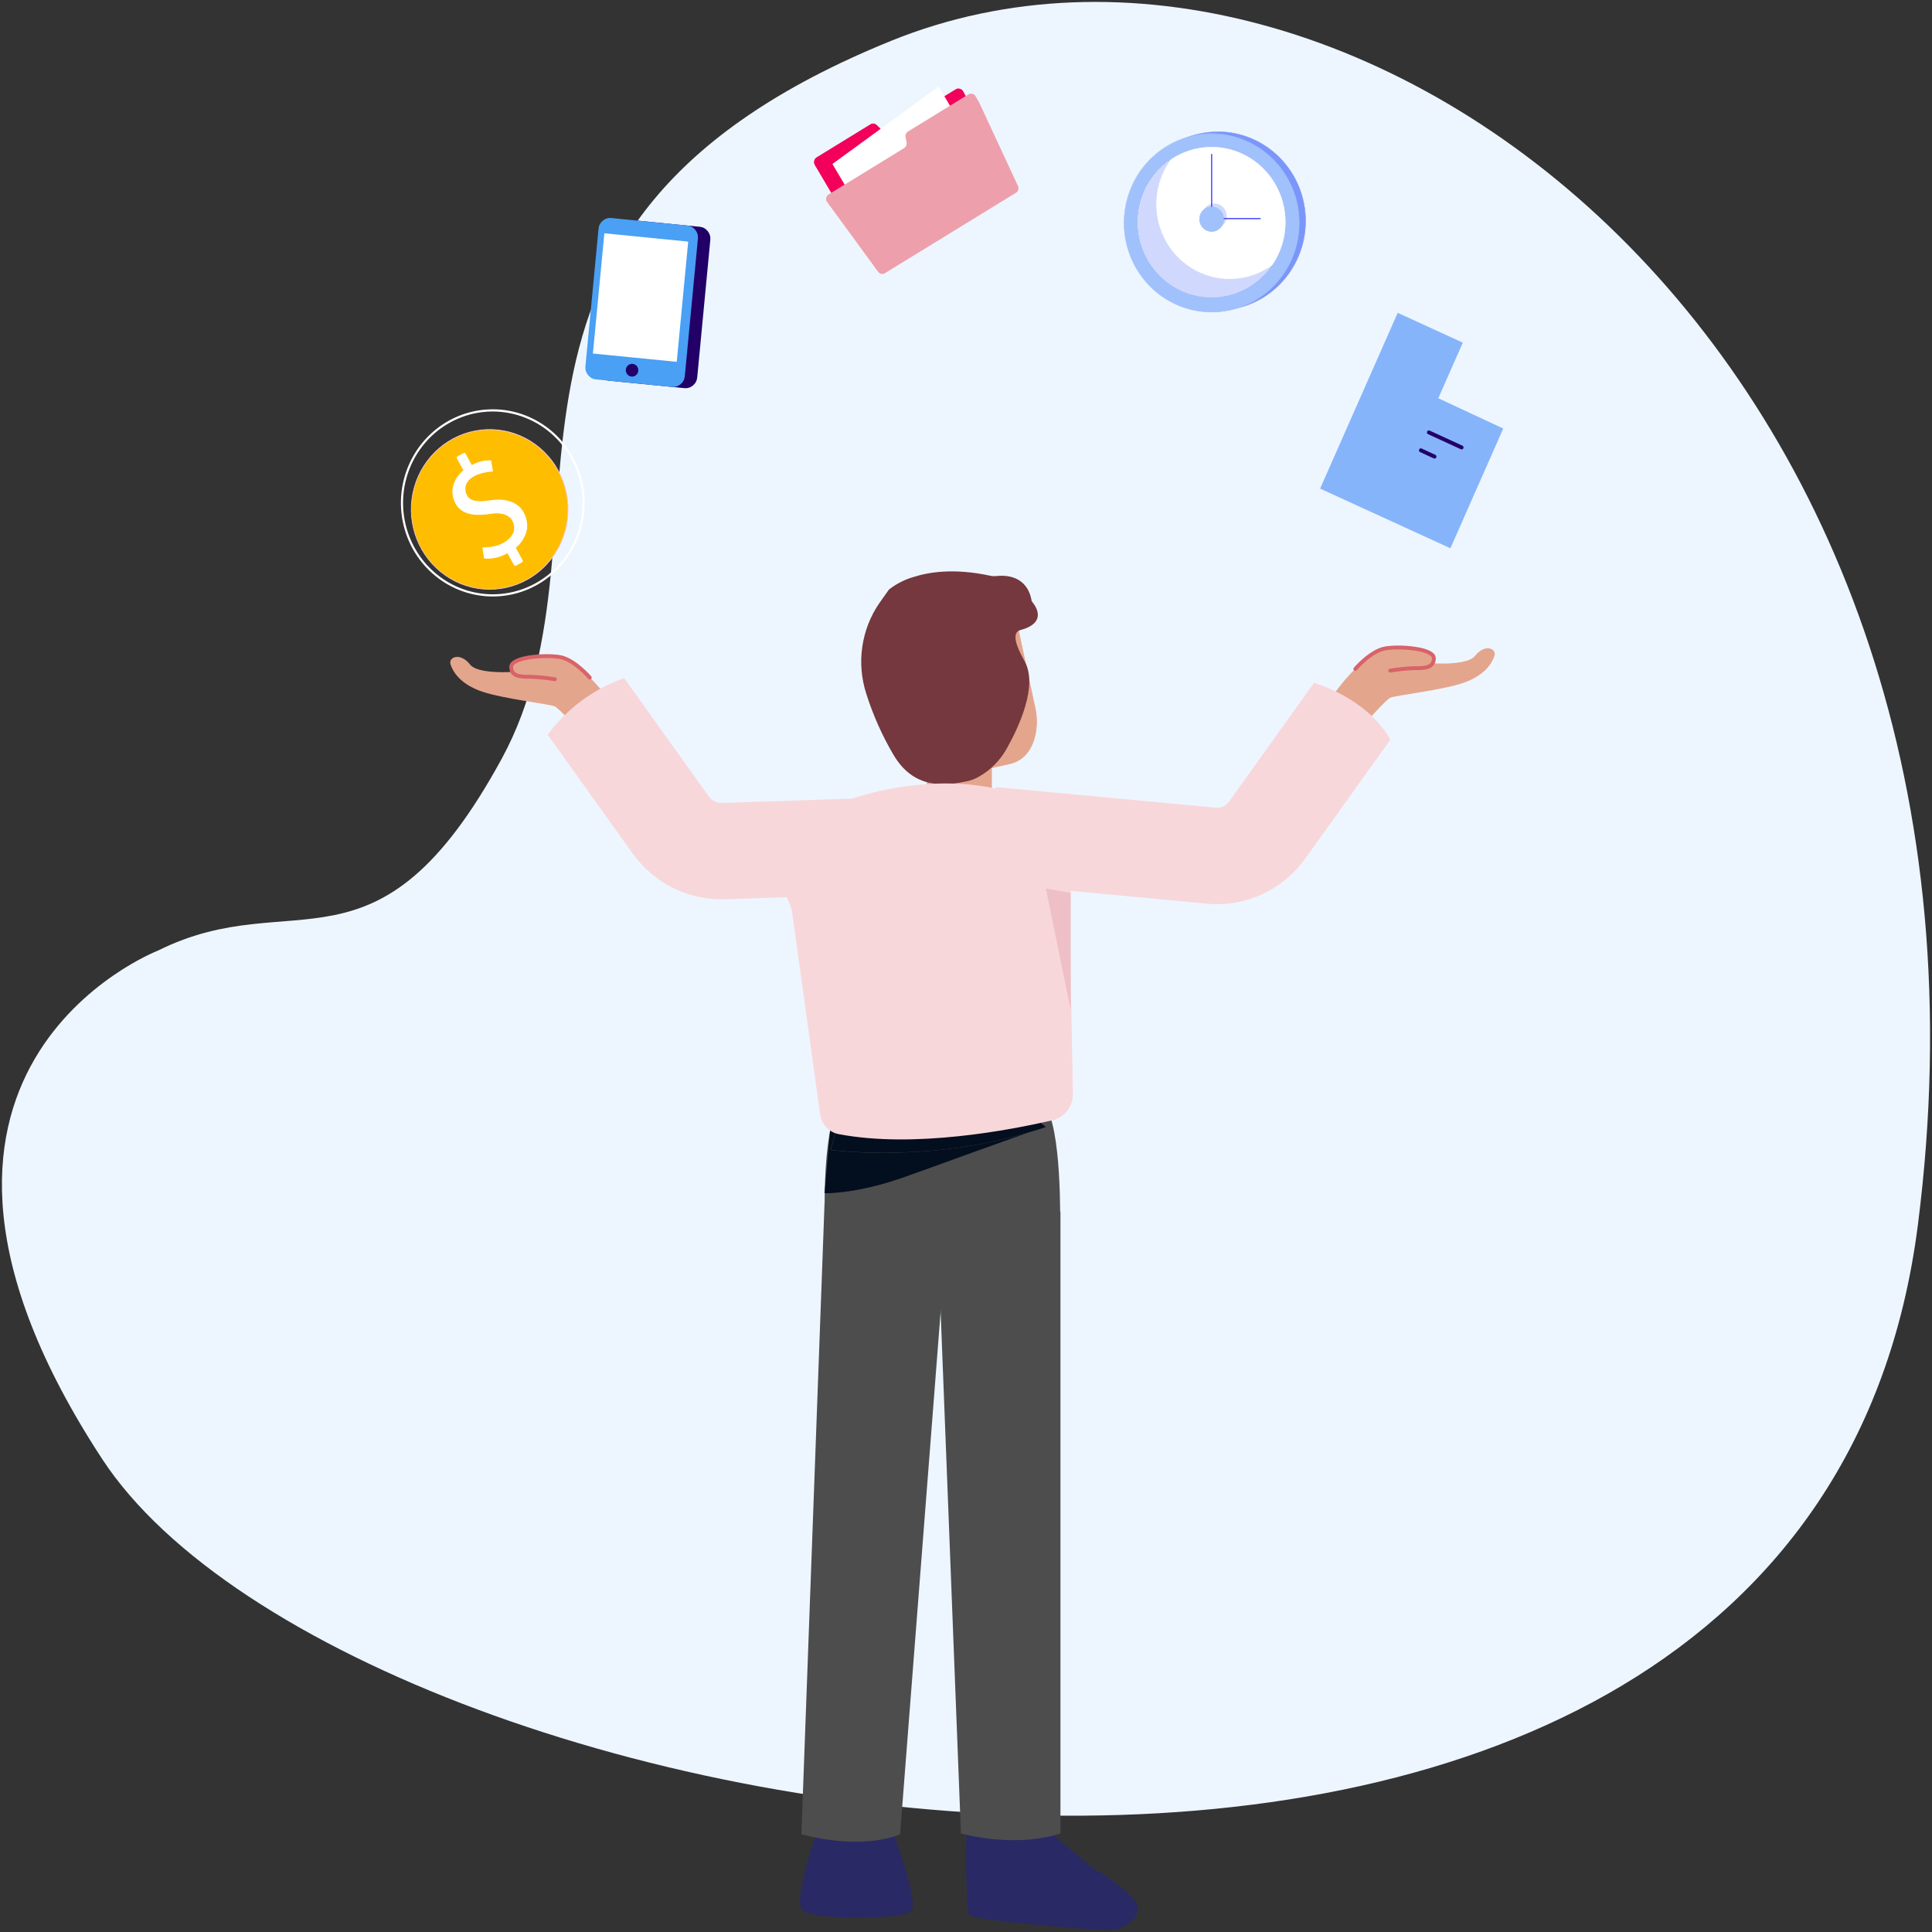 <svg xmlns:xlink="http://www.w3.org/1999/xlink" xmlns="http://www.w3.org/2000/svg" width="501px" height="501px" viewBox="0 0 501 501"><rect x="0" y="0" width="501" height="501" fill="#333333" stroke="none"/><g id="Accountings_4" transform="translate(0.5 0.5)"><path d="M40.521 245.982C40.521 245.982 -40.03 276.991 26.009 377.864C92.048 478.736 467.789 543.776 496.819 317.288C525.85 90.801 349.734 -38.232 230.603 10.084C111.473 58.4 161.973 136.867 129.602 196.253C97.23 255.638 75.752 228.451 40.521 245.982L40.521 245.982Z" id="Shape" fill="#EDF6FE" stroke="none"></path><path d="M149.685 189.099C149.685 189.099 144.651 183.33 143.391 182.695C142.131 182.061 130.175 180.77 124.512 178.845C118.849 176.919 116.966 173.717 116.336 171.799C115.706 169.881 118.856 168.59 121.369 171.799C123.882 175.008 137.098 173.717 141.501 172.434C145.904 171.15 149.585 170.436 157.5 181.051C165.414 191.666 149.685 189.099 149.685 189.099L149.685 189.099Z" id="Shape" fill="#E4A58D" stroke="none"></path><path d="M143.391 175.643C141.309 175.289 139.207 175.075 137.098 175.001C134.585 175.001 132.065 175.001 132.065 172.434C132.065 169.866 140.871 169.232 144.651 169.874C148.431 170.515 152.438 175.21 152.438 175.21" id="Shape" fill="#E4A58D" stroke="#D86369" stroke-width="1" stroke-linecap="round" stroke-linejoin="round"></path><path d="M353.691 186.871C353.691 186.871 358.724 181.102 359.984 180.46C361.244 179.818 373.2 178.535 378.856 176.616C384.512 174.698 386.409 171.489 387.039 169.564C387.669 167.638 384.519 166.362 382.006 169.564C379.493 172.765 366.277 171.489 361.874 170.205C357.471 168.922 353.79 168.201 345.876 178.816C337.962 189.431 353.691 186.871 353.691 186.871L353.691 186.871Z" id="Shape" fill="#E4A58D" stroke="none"></path><path d="M211.844 472.917C211.844 472.917 204.963 492.207 207.54 494.832C210.117 497.457 234.221 497.464 235.948 494.832C237.675 492.2 230.78 473.789 230.78 473.789L211.844 472.917Z" id="Shape" fill="#292965" stroke="none"></path><path d="M256.611 198.178L256.611 219.206L239.579 217.432L240.032 192.279L256.611 198.178L256.611 198.178Z" id="Polygon" fill="#E4A58D" fill-rule="evenodd" stroke="none"></path><path d="M245.214 192.142L256.71 198.164L256.71 219.344L244.917 217.541L244.917 217.469M245.087 217.396L256.547 219.149L256.547 198.236L245.384 192.395L245.087 217.396Z" id="Shape" fill="#E4A58D" fill-rule="evenodd" stroke="none"></path><path d="M263.223 161.386L267.895 183.114C268.387 185.346 268.408 187.658 267.958 189.9C267.321 193.022 265.615 196.606 261.234 197.587L253.05 199.411L240.202 166.52L253.836 157.593L263.223 161.386Z" id="Shape" fill="#E4A58D" stroke="none"></path><path d="M261.255 197.659L253.001 199.498L253.001 199.433L240.124 166.484L253.857 157.492L263.329 161.321L268.008 183.085C268.503 185.329 268.524 187.654 268.072 189.907C267.435 192.892 265.757 196.657 261.255 197.659L261.255 197.659ZM253.107 199.303L261.219 197.493C265.637 196.505 267.279 192.806 267.881 189.878C268.326 187.646 268.305 185.344 267.817 183.121L263.152 161.444L253.879 157.679L240.337 166.549L253.107 199.303Z" id="Shape" fill="#E4A58D" fill-rule="evenodd" stroke="none"></path><path d="M253.454 200.846C256.466 199.118 258.95 196.575 260.632 193.498C263.732 187.945 268.624 177.474 265.29 171.143C264.242 169.16 261.042 163.715 264.157 162.871C272.093 160.708 267.052 155.48 267.045 155.422C265.927 148.708 260.264 148.614 257.921 148.874C257.348 148.937 256.77 148.905 256.208 148.78C246.92 146.776 240.294 147.857 236.387 149.126C234.079 149.79 231.916 150.896 230.016 152.386L227.616 155.775C227.587 155.824 227.554 155.87 227.517 155.912C222.817 162.766 221.568 171.477 224.147 179.414C225.89 184.929 228.246 190.223 231.17 195.193C236.429 204.149 244.294 203.421 250.665 202C251.644 201.752 252.583 201.364 253.454 200.846L253.454 200.846Z" id="Shape" fill="#74383E" stroke="none"></path><path d="M270.252 286.063C274.952 291.19 274.407 317.584 274.407 317.584L244.45 325.452L213.43 317.036C213.43 317.036 212.248 288.962 218.477 284.253C227.956 277.078 262.083 277.114 270.252 286.063L270.252 286.063Z" id="Shape" fill="#4D4D4D" stroke="none"></path><path d="M267.328 471.258C267.328 471.258 267.52 471.381 269.672 472.96C271.824 474.539 282.541 483.871 285.649 485.941C288.756 488.01 294.455 491.71 294.455 494.76C294.455 497.811 290.158 499.873 287.645 499.996C285.132 500.118 251.323 497.681 250.721 495.979C250.12 494.277 249.525 472.967 250.721 472.484C251.918 472.001 267.328 471.258 267.328 471.258L267.328 471.258Z" id="Shape" fill="#292965" stroke="none"></path><path d="M283.815 490.008L281.529 488.255C282.335 486.89 283.428 485.723 284.728 484.837L285.727 485.623C285.727 485.623 295.637 492.114 294.448 494.753C293.258 497.392 280.948 495.474 280.948 495.474L280.41 495.294L279.525 494.991C279.649 492.612 280.337 490.298 281.529 488.248L283.815 490.008Z" id="Shape" fill="#292965" stroke="none"></path><path d="M264.936 475.801L265.106 475.693L281.529 488.291C280.336 490.341 279.649 492.655 279.525 495.034C275.986 493.794 266.783 490.311 263.024 486.51C258.359 481.729 262.663 477.244 264.936 475.801L264.936 475.801Z" id="Shape" fill="#292965" stroke="none"></path><path d="M248.683 474.951L242.418 313.834L274.492 313.697L274.492 474.943C274.492 474.943 264.306 478.866 248.683 474.951L248.683 474.951Z" id="Shape" fill="#4D4D4D" stroke="none"></path><path d="M207.314 475.152L213.317 311.519L245.426 313.82L232.904 475.152C232.904 475.152 224.034 479.523 207.314 475.152L207.314 475.152Z" id="Shape" fill="#4D4D4D" stroke="none"></path><path d="M217.486 287.231L267.329 289.193L270.542 291.76C242.227 301.532 214.959 297.666 214.959 297.666L215.922 293.931L217.486 287.231Z" id="Shape" fill="#030E1E" stroke="none"></path><path d="M215.879 293.909L214.895 297.724L214.973 297.724C219.532 298.25 224.118 298.491 228.706 298.445C229.803 298.445 230.95 298.445 232.146 298.409C241.597 298.171 255.938 296.837 270.585 291.782L270.705 291.738L267.378 289.077L267.378 289.077L217.465 287.116L215.879 293.909ZM213.316 308.902L214.895 291.097L217.543 287.303L267.328 289.258L270.422 291.731C255.839 296.743 242.453 301.777 233.548 304.899C222.115 308.902 214.095 309.002 213.316 308.902L213.316 308.902Z" id="Shape" fill="#030E1E" fill-rule="evenodd" stroke="none"></path><path d="M204.843 235.598L212.17 288.472C212.531 291.052 214.463 293.113 216.977 293.599C236.599 297.342 261.573 292.532 272.454 289.993C275.56 289.272 277.749 286.438 277.706 283.193C277.522 267.847 276.652 239.42 277.154 231.019C277.154 231.019 276.616 217.959 274.577 214.361C264.122 195.95 213.14 199.714 196.221 222.596C196.221 222.618 203.109 228.978 204.843 235.598L204.843 235.598Z" id="Shape" fill="#F8D7DB" stroke="none"></path><path d="M161.35 175.34L183.366 206.096C184.125 207.151 185.345 207.758 186.629 207.719L226.214 206.399L227.021 231.387L187.429 232.699L186.495 232.699C177.415 232.699 168.883 228.277 163.538 220.8L141.522 190.022C146.548 183.224 153.452 178.111 161.35 175.34L161.35 175.34Z" id="Shape" fill="#F8D7DB" stroke="none"></path><path d="M360.062 191.291L338.039 222.077C332.694 229.552 324.161 233.972 315.083 233.968L314.155 233.968L313.447 233.925L255.4 228.487L257.644 203.601L315.203 208.981C316.402 208.944 317.518 208.345 318.226 207.358L340.241 176.573C340.241 176.573 353.861 180.337 360.062 191.291L360.062 191.291Z" id="Shape" fill="#F8D7DB" stroke="none"></path><path d="M277.154 231.041L270.705 229.908L277.154 261.422L277.154 231.041L277.154 231.041Z" id="Polygon" fill="#EFBFC8" fill-rule="evenodd" stroke="none"></path><path d="M359.998 173.407C362.08 173.054 364.182 172.839 366.291 172.765C368.804 172.765 371.324 172.765 371.324 170.205C371.324 167.645 362.518 166.996 358.738 167.638C354.958 168.28 350.951 172.974 350.951 172.974" id="Shape" fill="#E4A58D" stroke="#D86369" stroke-width="1" stroke-linecap="round" stroke-linejoin="round"></path><path d="M378.835 88.356L361.945 80.618L341.827 126.202L375.614 141.677L389.319 110.625L372.471 102.772L378.835 88.356L378.835 88.356Z" id="Polygon" fill="#86B4FB" fill-rule="evenodd" stroke="none"></path><path d="M9764.49 4327.41L9613.03 4772.56L10014 5015.06" id="Polyline" fill="#220068" fill-rule="evenodd" stroke="none"></path><path d="M378.311 115.99L378.311 115.99L369.817 112.089C369.569 111.971 369.459 111.673 369.569 111.418C369.622 111.294 369.721 111.197 369.845 111.148C369.969 111.099 370.106 111.103 370.227 111.159L370.227 111.159L378.722 115.067C378.884 115.141 378.995 115.296 379.013 115.476C379.032 115.655 378.955 115.831 378.812 115.938C378.668 116.044 378.48 116.064 378.318 115.99L378.311 115.99Z" id="Shape" fill="#220068" stroke="none"></path><path d="M371.289 118.363L371.289 118.363L367.75 116.733C367.588 116.658 367.477 116.501 367.46 116.321C367.443 116.141 367.521 115.965 367.665 115.86C367.81 115.754 367.998 115.735 368.16 115.81L368.16 115.81L371.7 117.44C371.862 117.513 371.973 117.669 371.991 117.849C372.01 118.028 371.933 118.204 371.789 118.31C371.646 118.416 371.458 118.436 371.296 118.363L371.289 118.363Z" id="Shape" fill="#220068" stroke="none"></path><path d="M138.861 151.117C130.44 155.886 120.028 155.018 112.481 148.918C104.933 142.818 101.736 132.686 104.38 123.248C107.024 113.81 114.989 106.924 124.56 105.801C134.131 104.678 143.424 109.539 148.106 118.117C154.485 129.832 150.349 144.597 138.861 151.117L138.861 151.117ZM115.982 109.19C107.756 113.849 103.096 123.097 104.175 132.622C105.253 142.146 111.857 150.071 120.907 152.701C129.958 155.331 139.672 152.148 145.52 144.636C151.368 137.124 152.199 126.763 147.624 118.385C141.368 106.958 127.214 102.845 115.982 109.19L115.982 109.19Z" id="Shape" fill="#FFFFFF" fill-rule="evenodd" stroke="none"></path><path d="M106.149 131.596C106.149 120.157 115.252 110.885 126.48 110.885C137.708 110.885 146.811 120.157 146.811 131.596C146.811 143.034 137.708 152.307 126.48 152.307C115.252 152.307 106.149 143.034 106.149 131.596Z" id="Circle" fill="#FFBD00" fill-rule="evenodd" stroke="none"></path><path d="M136.405 149.783C129.185 153.871 120.258 153.127 113.787 147.896C107.317 142.666 104.576 133.979 106.844 125.887C109.111 117.796 115.941 111.892 124.147 110.93C132.353 109.968 140.32 114.137 144.333 121.492C149.795 131.537 146.249 144.19 136.405 149.783L136.405 149.783ZM116.647 113.582C109.489 117.631 105.431 125.675 106.366 133.961C107.301 142.247 113.045 149.143 120.918 151.432C128.791 153.721 137.243 150.952 142.33 144.417C147.417 137.881 148.138 128.867 144.156 121.579C138.713 111.651 126.414 108.075 116.647 113.582L116.647 113.582Z" id="Shape" fill="#F7C6D7" fill-rule="evenodd" stroke="none"></path><path d="M126.777 118.954C125.044 118.905 123.33 119.339 121.822 120.209L120.137 117.122C120.072 117.006 119.927 116.964 119.811 117.029L118.162 117.966C118.105 117.997 118.064 118.049 118.046 118.112C118.029 118.175 118.037 118.242 118.07 118.298L119.804 121.471C119.804 121.471 115.734 124.456 117.27 128.985C118.806 133.514 123.641 133.103 127.131 132.591C130.621 132.079 133.445 133.658 132.851 137.314C132.851 137.314 131.796 141.497 124.717 141.555L125.156 144.223C127.248 144.408 129.342 143.902 131.13 142.781L132.829 145.954C132.928 146.123 133.14 146.184 133.311 146.091L134.727 145.268C134.896 145.171 134.958 144.954 134.868 144.778L133.105 141.547C133.105 141.547 138.896 137.221 134.38 131.307C134.38 131.307 132.185 128.466 126.72 129.346C122.7 129.988 121.199 129.346 120.498 128.033C119.735 126.654 119.992 124.924 121.121 123.836C122.098 122.884 123.903 121.976 127.195 121.673L126.777 118.954Z" id="Shape" fill="#FFFFFF" stroke="none"></path><path d="M134.812 145.348L133.353 146.17C133.251 146.229 133.13 146.244 133.017 146.212C132.904 146.179 132.808 146.102 132.752 145.997L131.081 142.939C129.288 144.025 127.205 144.507 125.128 144.317L125.043 144.317L124.583 141.475L124.689 141.475C131.605 141.418 132.723 137.343 132.73 137.307C133.016 136.088 132.699 134.804 131.881 133.867C130.89 132.836 129.156 132.425 127.117 132.699C124.207 133.117 118.799 133.889 117.15 129.028C115.734 124.803 119.132 121.875 119.656 121.457L117.957 118.348C117.871 118.185 117.927 117.981 118.084 117.887L119.734 116.957C119.81 116.911 119.902 116.898 119.987 116.923C120.073 116.947 120.145 117.007 120.187 117.086L121.829 120.094C123.343 119.24 125.054 118.816 126.784 118.868L126.855 118.868L127.336 121.752L127.237 121.752C124.448 121.99 122.424 122.697 121.22 123.865C120.118 124.923 119.867 126.611 120.611 127.954C121.178 128.971 122.346 129.923 126.742 129.216C132.2 128.343 134.472 131.185 134.493 131.213C135.767 132.7 136.377 134.659 136.178 136.622C135.809 138.564 134.772 140.308 133.254 141.54L134.982 144.699C135.052 144.806 135.073 144.938 135.041 145.062C135.008 145.187 134.925 145.291 134.812 145.348L134.812 145.348ZM131.152 142.68L132.914 145.903C132.986 146.029 133.141 146.076 133.268 146.011L134.684 145.182C134.745 145.148 134.79 145.091 134.809 145.023C134.828 144.955 134.818 144.882 134.783 144.821L132.985 141.518L133.049 141.475C134.557 140.267 135.59 138.548 135.958 136.629C136.151 134.717 135.553 132.81 134.309 131.365C134.309 131.365 132.079 128.581 126.735 129.439C123.153 130.016 121.263 129.605 120.413 128.084C119.622 126.663 119.889 124.875 121.057 123.757C122.275 122.574 124.307 121.853 127.089 121.593L126.664 119.026C124.968 119.002 123.296 119.432 121.815 120.274L121.737 120.324L120.01 117.151C119.967 117.08 119.877 117.055 119.804 117.094L118.155 118.031C118.12 118.049 118.095 118.081 118.084 118.12C118.073 118.158 118.078 118.199 118.098 118.233L119.875 121.485L119.804 121.536C119.769 121.536 115.812 124.529 117.305 128.942C118.721 133.088 122.827 133.103 127.067 132.49C129.191 132.194 130.961 132.641 132.022 133.716C132.889 134.692 133.225 136.042 132.922 137.322C132.922 137.372 131.782 141.54 124.809 141.648L125.22 144.143C127.271 144.293 129.317 143.789 131.074 142.701L131.152 142.68Z" id="Shape" fill="#FFFFFF" fill-rule="evenodd" stroke="none"></path><g id="Group" transform="translate(292.572 33.608)" opacity="0.75"><path d="M0.376 26.889C-1.632 14.285 6.769 2.409 19.142 0.363C31.514 -1.682 43.171 6.876 45.18 19.48C47.188 32.084 38.786 43.959 26.414 46.005C14.042 48.051 2.385 39.492 0.376 26.889Z" id="Circle" fill="#5675F8" fill-rule="evenodd" stroke="none"></path><path d="M22.773 0C10.198 1.10037e-05 0.003 10.384 0 23.194C-0.003 36.005 10.188 46.393 22.763 46.398C35.339 46.403 45.538 36.024 45.546 23.213C45.546 10.407 35.358 0.016 22.78 1.65055e-05L22.773 0ZM22.773 46.246C10.262 46.246 0.12 35.915 0.12 23.17C0.12 10.425 10.262 0.094 22.773 0.094C35.283 0.094 45.425 10.425 45.425 23.17C45.425 35.915 35.283 46.246 22.773 46.246L22.773 46.246Z" id="Shape" fill="#5675F8" fill-rule="evenodd" stroke="none"></path></g><path d="M293.694 68.21C287.781 56.951 291.946 42.941 302.998 36.917C314.049 30.893 327.802 35.136 333.715 46.395C339.629 57.653 335.463 71.663 324.412 77.687C313.36 83.711 299.608 79.468 293.694 68.21Z" id="Circle" fill="#A0C1FB" fill-rule="evenodd" stroke="none"></path><path d="M313.702 34.076C304.491 34.076 296.187 39.729 292.662 48.399C289.138 57.069 291.088 67.048 297.602 73.682C304.116 80.316 313.913 82.299 322.422 78.706C330.931 75.113 336.478 66.652 336.475 57.268C336.459 44.462 326.271 34.087 313.701 34.076L313.702 34.076ZM313.703 80.316C301.192 80.316 291.05 69.984 291.05 57.239C291.05 44.495 301.192 34.163 313.702 34.163C326.213 34.163 336.355 44.494 336.355 57.239C336.355 69.984 326.213 80.316 313.702 80.316L313.703 80.316Z" id="Shape" fill="#A0C1FB" fill-rule="evenodd" stroke="none"></path><path d="M313.702 37.653C303.147 37.653 294.589 46.37 294.589 57.124C294.589 67.877 303.146 76.594 313.702 76.594C324.258 76.594 332.815 67.877 332.815 57.124C332.815 46.37 324.258 37.653 313.702 37.653L313.702 37.653Z" id="Shape" fill="#FFFFFF" stroke="none"></path><path d="M313.702 37.596C305.951 37.596 298.963 42.355 296.001 49.652C293.039 56.949 294.685 65.346 300.172 70.923C305.66 76.501 313.906 78.159 321.062 75.126C328.219 72.091 332.875 64.963 332.858 57.066C332.827 46.309 324.262 37.604 313.703 37.596L313.702 37.596ZM328.568 69.246C322.76 76.619 312.58 78.654 304.468 74.062C296.356 69.471 292.674 59.59 295.752 50.672C298.83 41.753 307.77 36.393 316.918 37.983C326.066 39.572 332.757 47.648 332.759 57.102C332.76 61.522 331.276 65.808 328.553 69.247L328.568 69.246Z" id="Shape" fill="#FFFFFF" fill-rule="evenodd" stroke="none"></path><g id="Group" transform="translate(294.586 40.855)" opacity="0.28"><path d="M18.472 30.295C12.529 28.535 7.791 23.953 5.756 17.999C3.722 12.045 4.643 5.456 8.229 0.317C1.95 4.749 -1.136 12.564 0.382 20.191C1.9 27.817 7.729 33.791 15.207 35.381C22.684 36.972 30.373 33.875 34.76 27.504C30.026 30.9 24.036 31.926 18.472 30.295L18.472 30.295Z" id="Shape" fill="#5675F8" stroke="none"></path><path d="M18.493 30.223C12.568 28.476 7.843 23.912 5.816 17.978C3.789 12.044 4.712 5.477 8.292 0.361L8.54 0L8.186 0.252C4.62 2.814 2.014 6.534 0.796 10.803C-1.81 19.95 2.442 29.679 10.859 33.826C19.276 37.974 29.403 35.33 34.824 27.569L35.072 27.209L34.718 27.461C30.004 30.849 24.032 31.866 18.493 30.223L18.493 30.223ZM13.92 34.845C6.966 32.794 1.757 26.899 0.485 19.638C-0.788 12.378 2.096 5.011 7.924 0.635C2.764 8.368 3.709 18.742 10.178 25.375C16.647 32.009 26.824 33.041 34.449 27.836C29.7 34.29 21.528 37.08 13.92 34.845L13.92 34.845Z" id="Shape" fill="#5675F8" fill-rule="evenodd" stroke="none"></path></g><g id="Group" transform="translate(311.203 52.292)" opacity="0.28"><path d="M3.207 0.079C1.48 0.083 0.082 1.512 0.085 3.272C0.088 5.031 1.489 6.456 3.216 6.454C4.943 6.453 6.343 5.026 6.343 3.267C6.343 2.42 6.012 1.608 5.424 1.01C4.835 0.412 4.038 0.077 3.207 0.079L3.207 0.079Z" id="Shape" fill="#5675F8" stroke="none"></path><path d="M3.207 0C1.436 0 0 1.463 0 3.267C0 5.071 1.436 6.534 3.207 6.534C4.978 6.534 6.413 5.071 6.413 3.267C6.413 1.463 4.978 0 3.207 1.10037e-05L3.207 0ZM3.207 6.382C1.518 6.382 0.149 4.987 0.149 3.267C0.149 1.546 1.518 0.151 3.207 0.151C4.896 0.151 6.265 1.546 6.265 3.267C6.261 4.986 4.894 6.378 3.207 6.382L3.207 6.382Z" id="Shape" fill="#5675F8" fill-rule="evenodd" stroke="none"></path></g><path d="M313.702 53.136C312.434 53.136 311.29 53.914 310.805 55.108C310.32 56.302 310.588 57.676 311.485 58.59C312.382 59.503 313.73 59.777 314.902 59.282C316.074 58.788 316.838 57.623 316.838 56.331C316.84 55.483 316.51 54.669 315.922 54.07C315.333 53.47 314.534 53.134 313.702 53.136L313.702 53.136Z" id="Shape" fill="#A0C1FB" stroke="none"></path><path d="M313.702 53.064C311.931 53.064 310.496 54.526 310.496 56.331C310.496 58.135 311.931 59.597 313.702 59.597C315.473 59.597 316.909 58.135 316.909 56.331C316.909 54.526 315.473 53.064 313.702 53.064L313.702 53.064ZM313.702 59.439C312.465 59.439 311.349 58.679 310.876 57.514C310.404 56.349 310.667 55.008 311.543 54.118C312.419 53.227 313.735 52.963 314.878 53.447C316.02 53.932 316.763 55.07 316.761 56.331C316.761 57.156 316.438 57.948 315.864 58.531C315.291 59.114 314.513 59.441 313.702 59.439L313.702 59.439Z" id="Shape" fill="#A0C1FB" fill-rule="evenodd" stroke="none"></path><path d="M313.554 39.434L313.851 39.434L313.851 53.136L313.554 53.136L313.554 39.434Z" id="Rectangle" fill="#4541F9" fill-rule="evenodd" stroke="none"></path><path d="M316.838 56.035L326.409 56.035L326.409 56.338L316.838 56.338L316.838 56.035Z" id="Rectangle" fill="#4541F9" fill-rule="evenodd" stroke="none"></path><path d="M228.14 33.168L226.873 31.935C226.436 31.498 225.768 31.409 225.237 31.718L211.207 40.336C210.581 40.764 210.394 41.617 210.782 42.276L211.986 44.309L226.618 69.08C227.005 69.742 227.834 69.977 228.501 69.614L261.956 49.083C262.566 48.662 262.757 47.834 262.394 47.179L249.284 23.202C248.911 22.508 248.058 22.25 247.373 22.625L229.81 33.384C229.272 33.72 228.578 33.63 228.14 33.168L228.14 33.168Z" id="Shape" fill="#F2005A" stroke="none"></path><path d="M229.251 65.511L215.362 42.023L242.906 21.94L258.175 47.756L229.251 65.511L229.251 65.511Z" id="Polygon" fill="#FFFFFF" fill-rule="evenodd" stroke="none"></path><path d="M234.603 36.499L234.312 35.007C234.247 34.395 234.556 33.806 235.091 33.521L250.509 24.053C251.098 23.607 251.929 23.718 252.385 24.305L253.376 25.985L263.492 47.756C263.794 48.438 263.504 49.24 262.84 49.559L229.102 70.263C228.527 70.699 227.718 70.604 227.255 70.047L213.854 51.701C213.692 51.372 213.668 50.99 213.787 50.642C213.905 50.295 214.157 50.011 214.484 49.855L233.824 37.985C234.361 37.702 234.67 37.111 234.603 36.499L234.603 36.499Z" id="Shape" fill="#EDA0AC" stroke="none"></path><path d="M157.629 62.262L157.924 59.161C158.005 58.305 158.372 57.603 159.024 57.056C159.676 56.51 160.422 56.278 161.263 56.361L180.949 58.306C181.789 58.389 182.478 58.763 183.015 59.427C183.551 60.091 183.779 60.851 183.697 61.708L180.304 97.352C180.222 98.208 179.855 98.91 179.203 99.457C178.551 100.003 177.805 100.235 176.965 100.152L157.279 98.207C156.438 98.124 155.749 97.75 155.213 97.086C154.676 96.422 154.449 95.662 154.53 94.805L157.629 62.262Z" id="Rectangle" fill="#220068" fill-rule="evenodd" stroke="none"></path><path d="M154.41 61.939L154.705 58.839C154.787 57.982 155.154 57.281 155.806 56.734C156.458 56.187 157.204 55.956 158.044 56.039L177.73 57.984C178.571 58.067 179.259 58.44 179.796 59.105C180.333 59.769 180.56 60.529 180.479 61.385L177.085 97.03C177.004 97.886 176.637 98.587 175.985 99.134C175.333 99.681 174.587 99.913 173.746 99.83L154.06 97.885C153.22 97.801 152.531 97.428 151.994 96.764C151.458 96.099 151.23 95.339 151.312 94.483L154.41 61.939Z" id="Rectangle" fill="#49A0F4" fill-rule="evenodd" stroke="none"></path><path d="M156.22 60L177.963 62.149L174.994 93.329L153.251 91.18L156.22 60Z" id="Rectangle" fill="#FFFFFF" fill-rule="evenodd" stroke="none"></path><path d="M161.782 95.503C161.782 94.591 162.508 93.851 163.403 93.851C164.299 93.851 165.024 94.591 165.024 95.503C165.024 96.415 164.299 97.154 163.403 97.154C162.508 97.154 161.782 96.415 161.782 95.503Z" id="Circle" fill="#220068" fill-rule="evenodd" stroke="none"></path></g></svg>